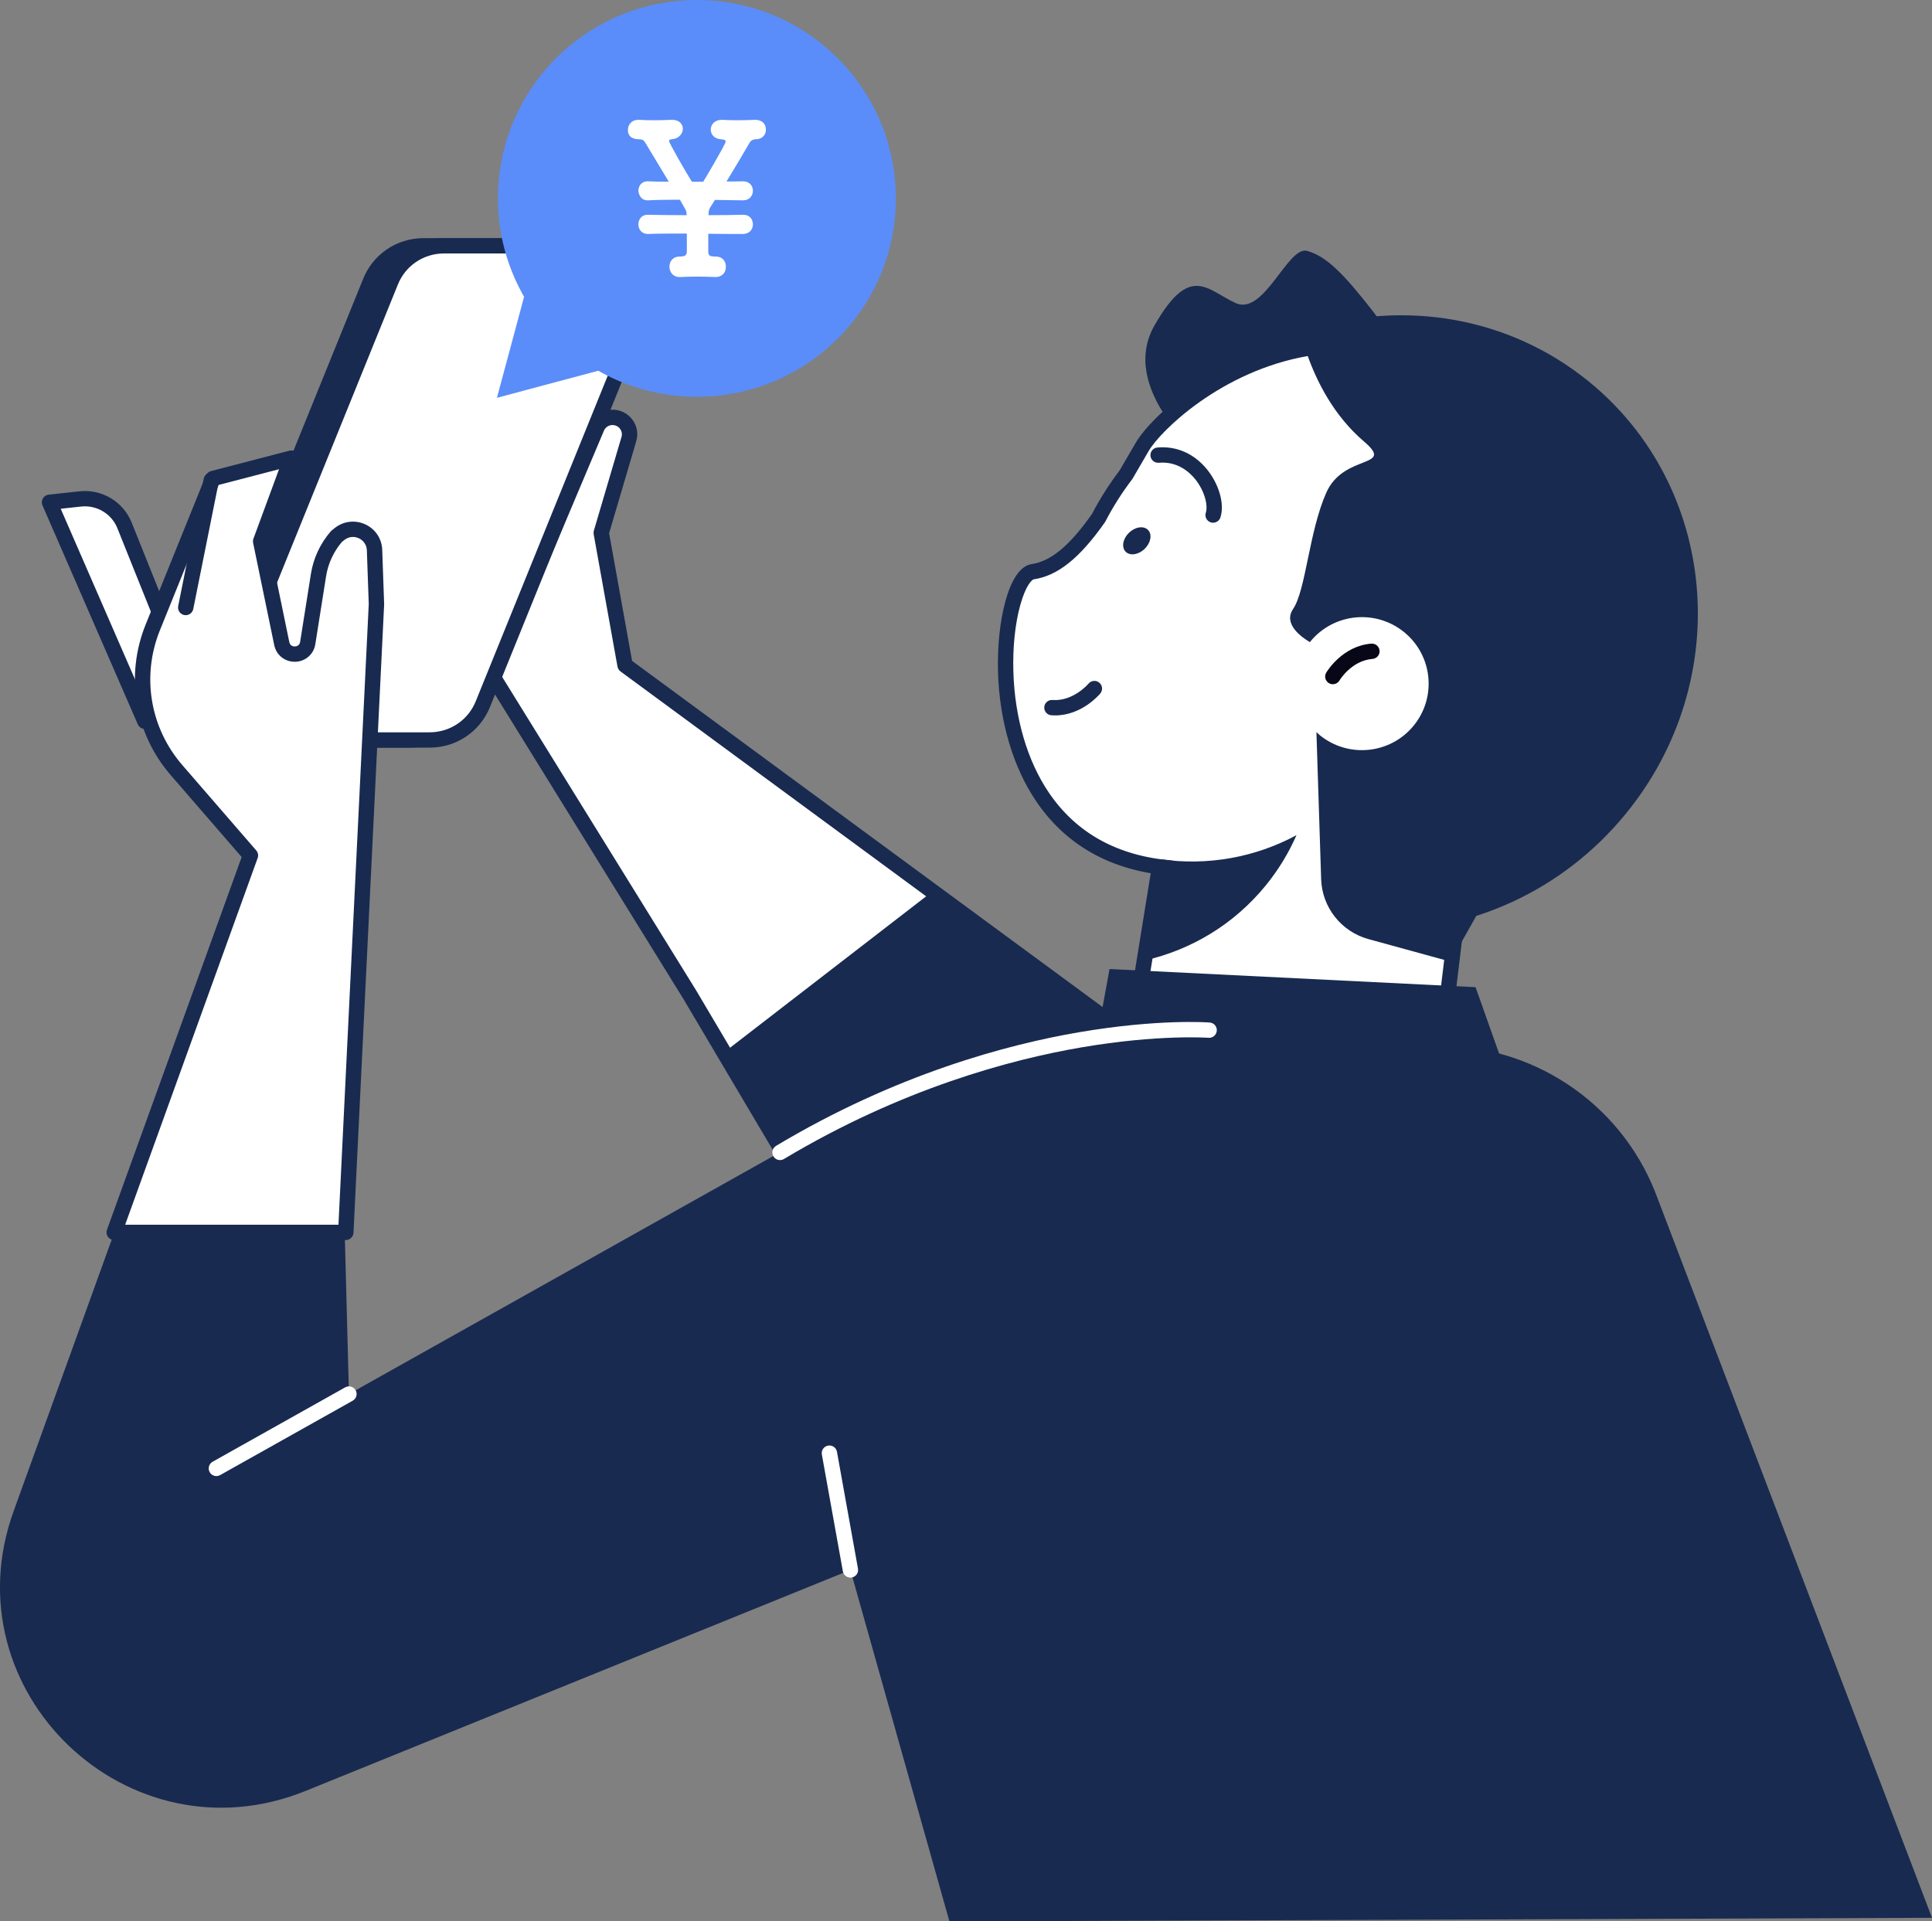 <svg width="185" height="184" viewBox="0 0 185 184" fill="none" xmlns="http://www.w3.org/2000/svg">
<rect x="0" y="0" width="185" height="184" fill="#808080" stroke="none"/>
<g clip-path="url(#clip0_393_69)">
<path d="M66.05 95.254L47.135 64.683L57.15 40.962C57.406 40.359 57.997 39.968 58.654 39.968C59.742 39.968 60.525 41.011 60.218 42.053L57.572 51.025L59.854 63.709L113.338 103.06L82.03 122.248L66.05 95.255V95.254Z" fill="white"/>
<path d="M82.029 122.981C81.97 122.981 81.91 122.974 81.852 122.958C81.661 122.911 81.496 122.789 81.396 122.619L65.42 95.632L46.509 65.067C46.384 64.866 46.366 64.615 46.458 64.397L56.473 40.676C56.844 39.799 57.699 39.233 58.654 39.233C59.407 39.233 60.097 39.578 60.548 40.178C60.999 40.779 61.137 41.537 60.923 42.257L58.326 51.064L60.526 63.29L113.774 102.467C113.971 102.612 114.082 102.846 114.072 103.089C114.063 103.332 113.932 103.555 113.723 103.683L82.415 122.871C82.298 122.942 82.164 122.979 82.03 122.979L82.029 122.981ZM47.959 64.621L66.675 94.87C66.675 94.87 66.68 94.878 66.682 94.883L82.281 121.233L112.021 103.006L59.416 64.3C59.266 64.189 59.163 64.023 59.129 63.84L56.847 51.156C56.827 51.043 56.833 50.929 56.865 50.819L59.511 41.847C59.592 41.574 59.54 41.288 59.369 41.061C59.199 40.835 58.937 40.704 58.652 40.704C58.291 40.704 57.968 40.918 57.828 41.25L47.959 64.624V64.621Z" fill="#182A50"/>
<path d="M113.336 103.06L89.292 85.368L69.324 100.785L82.029 122.246L113.336 103.06Z" fill="#182A50"/>
<path d="M135.408 121.9L107.565 104.461L112.457 74.203L140.624 78.731L135.408 121.9Z" fill="white"/>
<path d="M135.408 122.634C135.271 122.634 135.136 122.597 135.016 122.522L107.174 105.081C106.924 104.924 106.792 104.634 106.839 104.343L111.729 74.086C111.76 73.894 111.866 73.721 112.024 73.607C112.182 73.493 112.38 73.446 112.572 73.478L140.74 78.005C141.13 78.068 141.401 78.427 141.353 78.817L136.137 121.986C136.107 122.235 135.95 122.452 135.723 122.561C135.623 122.608 135.514 122.632 135.407 122.632L135.408 122.634ZM108.37 104.098L134.817 120.664L139.81 79.343L113.066 75.044L108.37 104.097V104.098Z" fill="#182A50"/>
<path d="M136.621 39.336C136.621 39.336 121.127 47.968 117.884 45.938C114.641 43.907 107.125 37.153 110.55 31.161C113.976 25.17 115.591 27.781 118.322 29.024C121.054 30.267 123.322 23.5 125.172 24.027C127.023 24.554 128.626 26.182 131.416 29.747C134.206 33.312 136.619 39.334 136.619 39.334L136.621 39.336Z" fill="#182A50"/>
<path d="M131.691 88.471C138.518 87.612 145.106 84.173 149.869 78.34C159.493 66.555 157.801 49.724 146.572 40.171C128.148 24.5 111.603 38.931 109.358 42.819C108.833 43.729 108.322 44.611 107.82 45.459C106.812 46.784 105.937 48.169 105.196 49.598C103.189 52.459 101.197 54.411 98.876 54.753C95.322 55.277 92.347 81.454 112.076 83.125L131.691 88.471Z" fill="white"/>
<path d="M131.689 89.204C131.324 89.204 131.008 88.933 130.96 88.561C130.91 88.16 131.194 87.793 131.597 87.743C138.528 86.871 144.815 83.365 149.298 77.876C153.807 72.355 155.94 65.468 155.307 58.483C154.678 51.553 151.406 45.248 146.094 40.729C139.458 35.084 132.453 32.849 125.271 34.087C116.879 35.533 111.057 41.345 109.996 43.184C109.503 44.037 108.976 44.947 108.454 45.832C108.44 45.857 108.423 45.88 108.406 45.903C107.434 47.179 106.574 48.536 105.849 49.935C105.834 49.964 105.817 49.992 105.799 50.019C103.388 53.454 101.287 55.138 98.984 55.479C98.852 55.498 98.251 55.968 97.706 57.912C97.2 59.717 96.963 62.011 97.037 64.372C97.175 68.785 98.381 72.882 100.434 75.906C103.059 79.775 106.996 81.957 112.139 82.394C112.543 82.428 112.844 82.783 112.809 83.186C112.774 83.589 112.42 83.892 112.015 83.855C106.408 83.381 102.103 80.982 99.216 76.728C97.011 73.475 95.714 69.104 95.567 64.416C95.415 59.564 96.573 54.35 98.769 54.026C100.63 53.75 102.419 52.267 104.566 49.216C105.318 47.77 106.207 46.369 107.21 45.049C107.723 44.183 108.239 43.289 108.723 42.453C110.287 39.742 116.676 34.081 125.023 32.642C128.513 32.04 132.024 32.221 135.455 33.177C139.433 34.286 143.334 36.452 147.052 39.614C152.658 44.383 156.112 51.038 156.775 58.353C157.443 65.721 155.194 72.983 150.443 78.803C145.72 84.588 139.093 88.279 131.786 89.2C131.755 89.204 131.723 89.205 131.692 89.205L131.689 89.204Z" fill="#182A50"/>
<path d="M152.107 36.513C144.46 30.302 134.496 28.764 125.529 31.476C127.964 32.55 130.285 33.934 132.425 35.672C146.948 47.466 147.931 70.24 134.621 86.54C133.882 87.445 133.11 88.306 132.317 89.133C140.981 89.121 149.674 85.281 155.686 77.919C166.127 65.134 164.525 46.597 152.109 36.513H152.107Z" fill="#182A50"/>
<path d="M127.001 47.178C128.67 43.4 133.644 44.872 130.612 42.282C124.877 37.382 124.035 29.299 124.035 29.299C140.638 27.956 152.65 54.532 152.65 54.532L142.752 85.248L138.892 92.089L131.04 89.934C128.433 89.218 126.596 86.893 126.508 84.197L126.055 70.114C126.161 70.213 126.267 70.314 126.381 70.408C129.116 72.628 133.138 72.218 135.366 69.491C137.593 66.765 137.182 62.753 134.447 60.531C131.713 58.309 127.691 58.721 125.463 61.448C125.45 61.463 125.44 61.478 125.429 61.494C124.634 61.025 122.846 59.763 123.819 58.322C125.05 56.499 125.332 50.953 127.001 47.176V47.178Z" fill="#182A50"/>
<path d="M101.034 68.51C100.916 68.51 100.797 68.506 100.675 68.498C100.269 68.468 99.965 68.117 99.994 67.713C100.023 67.31 100.376 67.006 100.781 67.035C102.784 67.179 104.212 65.489 104.226 65.472C104.484 65.16 104.947 65.115 105.26 65.372C105.574 65.628 105.621 66.088 105.365 66.401C105.291 66.491 103.61 68.511 101.033 68.511L101.034 68.51Z" fill="#182A50"/>
<path d="M127.626 65.525C127.5 65.525 127.371 65.491 127.254 65.423C126.904 65.217 126.787 64.768 126.992 64.419C127.053 64.315 128.533 61.857 131.31 61.637C131.714 61.606 132.07 61.907 132.102 62.31C132.134 62.713 131.832 63.068 131.427 63.1C129.404 63.26 128.272 65.145 128.261 65.163C128.124 65.395 127.879 65.525 127.626 65.525Z" fill="#080717"/>
<path d="M116.163 50.059C116.087 50.059 116.009 50.048 115.934 50.023C115.548 49.896 115.337 49.482 115.464 49.096C115.684 48.425 115.373 47.053 114.47 45.917C113.941 45.252 112.783 44.158 110.959 44.316C110.555 44.348 110.198 44.052 110.163 43.649C110.128 43.245 110.428 42.89 110.832 42.855C112.692 42.695 114.393 43.46 115.622 45.006C116.759 46.438 117.27 48.308 116.861 49.554C116.759 49.863 116.472 50.059 116.163 50.059Z" fill="#182A50"/>
<path d="M109.608 52.56C109.016 53.135 108.2 53.257 107.784 52.831C107.37 52.406 107.514 51.595 108.106 51.021C108.699 50.447 109.515 50.324 109.93 50.75C110.344 51.175 110.201 51.986 109.608 52.56Z" fill="#182A50"/>
<path d="M111.164 82.293L109.598 91.978C114.004 90.981 118.123 88.567 121.197 84.802C122.427 83.296 123.404 81.669 124.149 79.974C120.17 82.131 115.601 82.922 111.164 82.293Z" fill="#182A50"/>
<path d="M16.317 61.268L11.921 50.309C11.242 48.617 9.517 47.582 7.7 47.778L4.74 48.098L13.871 69.074L16.317 61.27V61.268Z" fill="white"/>
<path d="M13.87 69.807C13.579 69.807 13.313 69.635 13.195 69.366L4.066 48.39C3.972 48.176 3.988 47.931 4.105 47.73C4.222 47.528 4.43 47.395 4.661 47.37L7.621 47.05C9.757 46.819 11.805 48.048 12.604 50.036L17 60.996C17.063 61.153 17.07 61.325 17.02 61.487L14.574 69.291C14.482 69.583 14.219 69.789 13.912 69.804C13.9 69.804 13.886 69.804 13.873 69.804L13.87 69.807ZM5.813 48.72L13.759 66.973L15.537 61.299L11.238 50.581C10.684 49.201 9.262 48.35 7.779 48.508L5.811 48.721L5.813 48.72Z" fill="#182A50"/>
<path d="M185 183.657L158.472 114.103C155.045 105.533 146.657 99.973 137.407 100.14L101.861 100.779C94.831 100.996 87.959 102.904 81.829 106.343L33.413 133.499L33.014 118.216L10.838 118.32L1.302 144.724C-4.922 161.958 12.254 178.405 29.269 171.504L81.43 150.347L90.913 184.002L184.997 183.658L185 183.657Z" fill="#182A50"/>
<path d="M39.174 70.863H25.839C21.963 70.863 19.299 66.978 20.704 63.377L35.433 27.042C36.257 24.93 38.296 23.539 40.568 23.539H53.903C57.779 23.539 60.444 27.424 59.039 31.025L44.309 67.36C43.485 69.472 41.447 70.863 39.174 70.863Z" fill="#182A50"/>
<path d="M39.174 71.597H25.839C23.776 71.597 21.849 70.583 20.684 68.885C19.52 67.188 19.27 65.028 20.018 63.111L34.75 26.766C35.687 24.363 37.972 22.805 40.567 22.805H53.902C55.965 22.805 57.892 23.818 59.057 25.516C60.221 27.214 60.47 29.373 59.723 31.291L44.991 67.635C44.054 70.038 41.769 71.597 39.174 71.597ZM40.568 24.272C38.584 24.272 36.837 25.463 36.119 27.307L21.387 63.652C20.81 65.13 20.997 66.74 21.9 68.057C22.804 69.375 24.24 70.13 25.84 70.13H39.175C41.16 70.13 42.907 68.938 43.625 67.094L58.357 30.75C58.932 29.272 58.747 27.662 57.844 26.345C56.94 25.027 55.504 24.272 53.903 24.272H40.568Z" fill="#182A50"/>
<path d="M41.13 70.863H27.795C23.919 70.863 21.255 66.978 22.66 63.377L37.389 27.042C38.213 24.93 40.252 23.539 42.525 23.539H55.859C59.736 23.539 62.4 27.424 60.995 31.025L46.265 67.36C45.441 69.472 43.403 70.863 41.13 70.863Z" fill="white"/>
<path d="M41.13 71.597H27.795C25.732 71.597 23.805 70.583 22.64 68.885C21.476 67.188 21.227 65.028 21.974 63.111L36.706 26.766C37.643 24.363 39.928 22.805 42.523 22.805H55.858C57.922 22.805 59.848 23.818 61.013 25.516C62.177 27.214 62.426 29.373 61.679 31.291L46.947 67.635C46.01 70.038 43.725 71.597 41.13 71.597ZM42.524 24.272C40.54 24.272 38.793 25.463 38.075 27.307L23.343 63.652C22.766 65.13 22.953 66.74 23.856 68.057C24.76 69.375 26.196 70.13 27.797 70.13H41.132C43.116 70.13 44.863 68.938 45.581 67.094L60.313 30.75C60.89 29.272 60.703 27.662 59.8 26.345C58.896 25.027 57.46 24.272 55.859 24.272H42.524Z" fill="#182A50"/>
<path d="M32.512 51.14L32.228 51.367C31.313 52.419 30.713 53.706 30.496 55.081L29.467 61.577C29.248 62.962 27.265 63.008 26.981 61.634L24.958 51.837L27.893 43.87L20.392 45.82L14.628 60.084C12.761 64.705 13.639 69.979 16.904 73.75L23.979 81.919L10.934 118.018H33.11L36.045 57.853L35.863 52.677C35.803 50.984 33.837 50.084 32.509 51.139L32.512 51.14Z" fill="white"/>
<path d="M33.112 118.752H10.935C10.696 118.752 10.471 118.635 10.333 118.441C10.195 118.245 10.162 117.996 10.243 117.77L23.141 82.075L16.348 74.232C12.887 70.234 11.966 64.708 13.946 59.811L19.71 45.548C19.796 45.333 19.982 45.171 20.206 45.113L27.707 43.162C27.972 43.093 28.254 43.177 28.438 43.379C28.622 43.581 28.678 43.868 28.584 44.124L25.722 51.895L27.702 61.488C27.784 61.887 28.127 61.911 28.232 61.908C28.335 61.905 28.678 61.866 28.741 61.465L29.77 54.967C30.009 53.454 30.668 52.044 31.673 50.886C31.702 50.853 31.734 50.821 31.769 50.793L32.053 50.566C32.886 49.904 34.004 49.768 34.972 50.212C35.939 50.655 36.564 51.59 36.6 52.652L36.783 57.828C36.783 57.849 36.783 57.869 36.783 57.89L33.848 118.056C33.828 118.446 33.505 118.754 33.113 118.754L33.112 118.752ZM11.983 117.285H32.41L35.31 57.849L35.129 52.703C35.111 52.192 34.822 51.759 34.355 51.545C33.89 51.331 33.371 51.394 32.971 51.713L32.741 51.897C31.939 52.837 31.415 53.976 31.222 55.195L30.194 61.691C30.04 62.659 29.247 63.35 28.265 63.374C27.284 63.392 26.46 62.742 26.26 61.783L24.237 51.986C24.209 51.852 24.22 51.713 24.268 51.585L26.718 44.935L20.937 46.439L15.311 60.361C13.539 64.747 14.363 69.695 17.462 73.273L24.537 81.442C24.711 81.643 24.763 81.921 24.672 82.171L11.983 117.288V117.285Z" fill="#182A50"/>
<path d="M17.785 58.913C17.738 58.913 17.689 58.909 17.64 58.899C17.242 58.82 16.984 58.433 17.063 58.036L19.509 45.84C19.588 45.442 19.976 45.185 20.375 45.264C20.773 45.344 21.031 45.73 20.952 46.128L18.506 58.323C18.437 58.672 18.13 58.913 17.785 58.913Z" fill="#182A50"/>
<path d="M66.732 37.998C77.254 37.998 85.784 29.492 85.784 18.999C85.784 8.506 77.254 0 66.732 0C56.21 0 47.681 8.506 47.681 18.999C47.681 29.492 56.21 37.998 66.732 37.998Z" fill="#5A8DF9"/>
<path d="M47.584 38.096L50.168 28.481L52.752 18.866L59.81 25.904L66.868 32.943L57.226 35.519L47.584 38.096Z" fill="#5A8DF9"/>
<path d="M81.432 151.08C81.082 151.08 80.773 150.831 80.709 150.476L78.697 139.289C78.626 138.89 78.89 138.509 79.291 138.438C79.691 138.367 80.073 138.631 80.144 139.03L82.156 150.218C82.227 150.617 81.962 150.998 81.562 151.069C81.519 151.077 81.474 151.08 81.431 151.08H81.432Z" fill="white"/>
<path d="M20.721 141.355C20.464 141.355 20.214 141.22 20.079 140.981C19.88 140.628 20.005 140.182 20.359 139.983L33.053 132.86C33.407 132.661 33.856 132.786 34.054 133.139C34.254 133.492 34.128 133.939 33.774 134.137L21.08 141.261C20.966 141.325 20.842 141.355 20.721 141.355Z" fill="white"/>
<path d="M103.309 108.898L106.244 92.799L141.293 94.536L145.867 107.434L103.309 108.898Z" fill="#182A50"/>
<path d="M74.692 111.095C74.443 111.095 74.199 110.968 74.061 110.739C73.851 110.391 73.964 109.941 74.313 109.732C85.782 102.87 96.443 100.024 103.367 98.845C110.891 97.564 115.64 97.906 115.838 97.922C116.242 97.952 116.546 98.305 116.514 98.709C116.483 99.113 116.128 99.415 115.725 99.385C115.677 99.38 110.919 99.041 103.558 100.301C96.771 101.462 86.319 104.258 75.069 110.991C74.95 111.061 74.819 111.095 74.691 111.095H74.692Z" fill="white"/>
<path d="M68.46 24.566C69.303 24.547 69.523 25.167 69.504 25.548C69.523 26.048 69.183 26.529 68.52 26.529H68.46C67.998 26.51 67.436 26.489 66.894 26.489C66.232 26.489 65.589 26.509 65.147 26.529H65.066C64.423 26.529 64.103 26.029 64.103 25.528C64.103 25.028 64.444 24.568 65.066 24.568H65.147L65.348 24.548C65.649 24.529 65.769 24.348 65.769 24.088V22.366C64.303 22.366 62.958 22.366 62.074 22.407C61.491 22.426 61.13 22.006 61.13 21.486C61.13 21.026 61.431 20.566 61.993 20.566H62.033C62.696 20.585 64.141 20.606 65.748 20.606C65.748 20.246 65.707 20.186 65.547 19.905L65.105 19.124C63.92 19.124 62.816 19.143 62.074 19.184C61.311 19.224 61.13 18.503 61.13 18.263C61.13 17.823 61.431 17.362 61.993 17.362H62.033C62.435 17.382 63.157 17.403 64.041 17.403C63.198 16.021 62.354 14.58 61.773 13.639C61.632 13.398 61.431 13.338 61.23 13.338C60.709 13.338 60.126 13.178 60.126 12.437C60.126 11.956 60.468 11.477 61.11 11.477H61.191C61.573 11.496 62.075 11.517 62.577 11.517C63.179 11.517 63.822 11.498 64.324 11.477H64.384C65.046 11.477 65.388 11.896 65.388 12.337C65.388 12.778 65.027 13.279 64.324 13.338C64.143 13.358 64.064 13.398 64.064 13.498C64.064 13.679 65.629 16.421 66.252 17.403H67.337C67.457 17.222 69.486 13.799 69.486 13.558C69.486 13.398 69.305 13.358 69.044 13.338C68.382 13.298 68.059 12.857 68.059 12.418C68.059 11.937 68.421 11.477 69.104 11.477H69.185C69.567 11.496 70.048 11.517 70.53 11.517C71.132 11.517 71.754 11.498 72.256 11.477C72.799 11.457 73.341 11.717 73.341 12.437C73.341 12.878 73.02 13.338 72.357 13.338H72.297C72.076 13.379 71.936 13.419 71.795 13.639C71.233 14.6 70.389 16.041 69.567 17.383C70.229 17.383 70.791 17.364 71.132 17.364H71.152C71.774 17.364 72.096 17.805 72.096 18.265C72.096 18.725 71.775 19.185 71.152 19.185H71.132L68.462 19.145C68.302 19.385 68.161 19.605 68.041 19.805C67.941 19.965 67.841 20.125 67.841 20.606C69.246 20.606 70.47 20.587 71.134 20.566H71.174C71.796 20.566 72.097 21.026 72.097 21.486C72.097 21.947 71.777 22.407 71.134 22.407C70.19 22.407 69.026 22.407 67.821 22.387V24.109C67.821 24.39 67.941 24.549 68.242 24.549L68.462 24.569L68.46 24.566Z" fill="white"/>
</g>
<defs>
<clipPath id="clip0_393_69">
<rect width="185" height="184" fill="white"/>
</clipPath>
</defs>
</svg>
